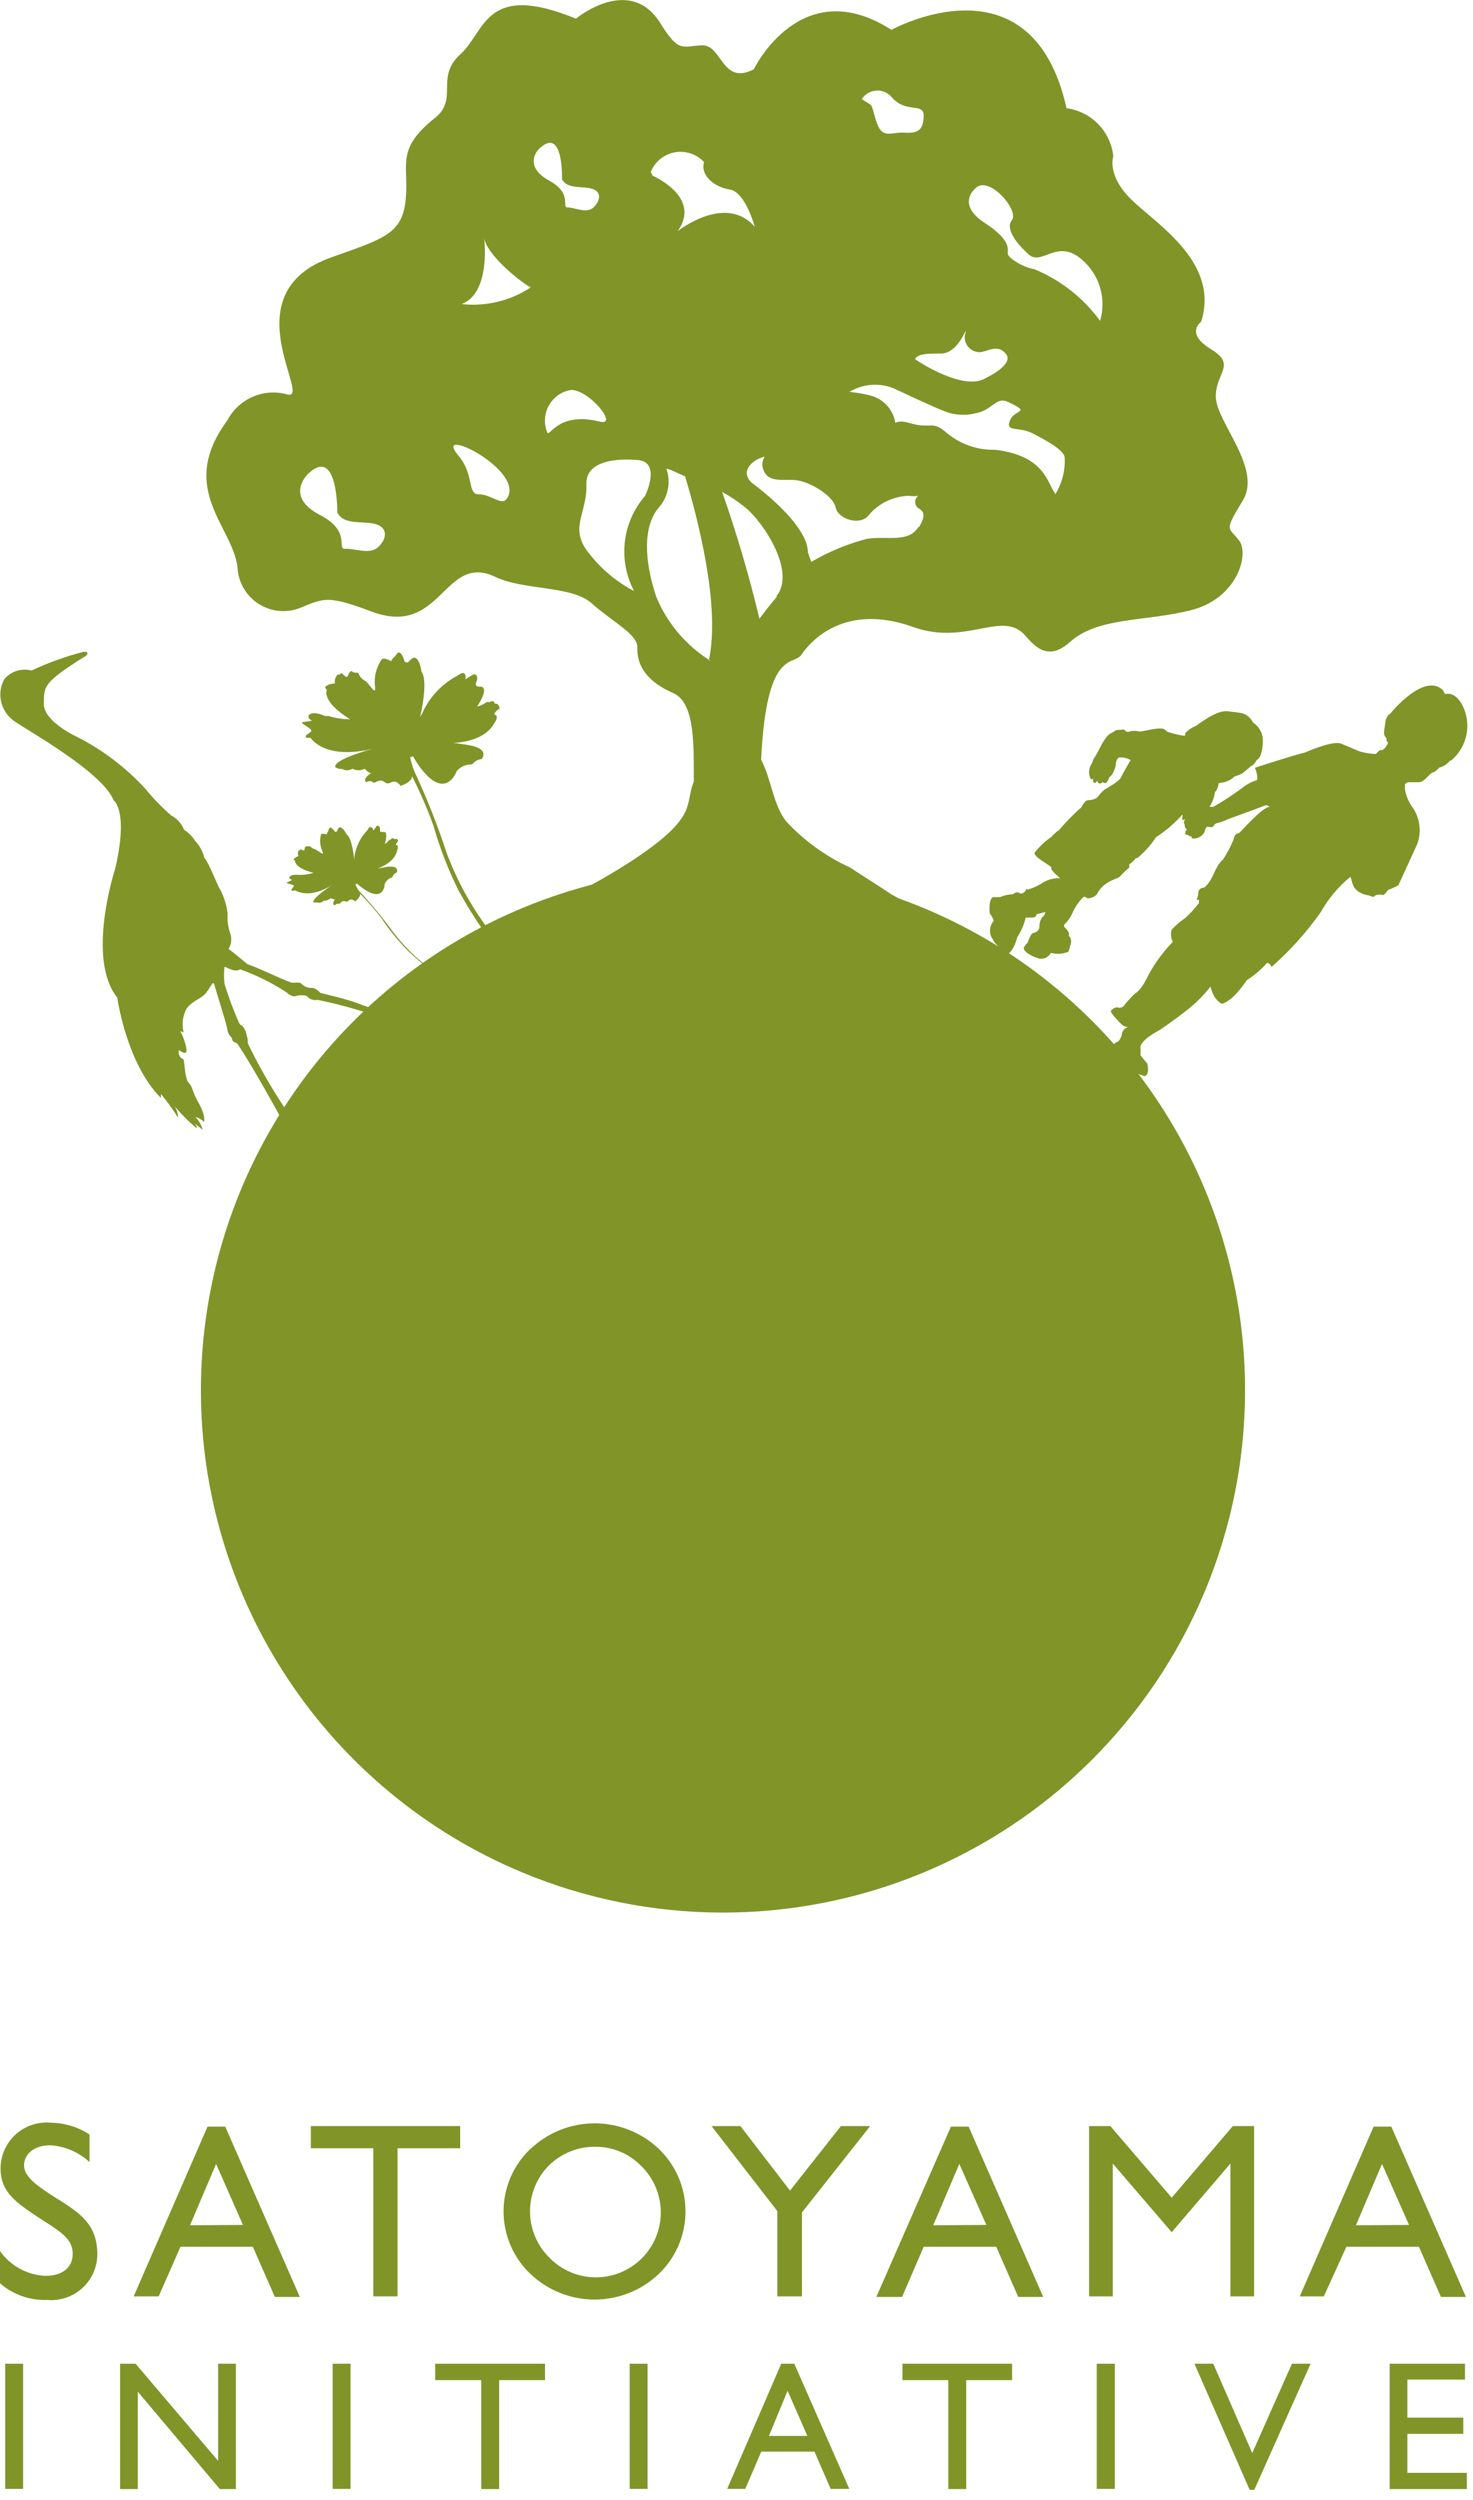 <svg width="79" height="134" viewBox="0 0 79 134" fill="none" xmlns="http://www.w3.org/2000/svg">
<path fill-rule="evenodd" clip-rule="evenodd" d="M1.67 35.94C1.408 35.875 1.132 35.885 0.876 35.97C0.619 36.055 0.392 36.211 0.22 36.42C0.017 36.801 -0.036 37.244 0.072 37.663C0.179 38.081 0.439 38.444 0.8 38.68C1.46 39.15 5.5 41.39 6.09 42.9C6.09 42.9 6.91 43.42 6.18 46.56C6.18 46.56 4.6 51.37 6.29 53.48C6.29 53.48 6.77 56.99 8.63 58.86V58.64C8.964 59.043 9.272 59.467 9.55 59.91C9.547 59.69 9.481 59.474 9.36 59.29C9.721 59.728 10.122 60.129 10.56 60.49C10.553 60.391 10.514 60.296 10.45 60.22C10.583 60.342 10.723 60.455 10.87 60.56C10.8 60.299 10.662 60.061 10.47 59.87C10.646 59.92 10.808 60.013 10.94 60.14C10.94 60.14 11.06 59.85 10.66 59.14C10.26 58.43 10.35 58.27 10.13 58.06C9.91 57.85 9.9 56.93 9.85 56.82C9.8 56.71 9.85 56.82 9.71 56.71C9.658 56.658 9.62 56.595 9.6 56.525C9.579 56.455 9.575 56.381 9.59 56.31C9.59 56.25 9.84 56.51 9.97 56.42C10.1 56.33 9.81 55.49 9.7 55.35C9.59 55.21 9.85 55.35 9.85 55.35C9.741 54.923 9.794 54.47 10 54.08C10.35 53.6 10.79 53.57 11.07 53.2C11.35 52.83 11.43 52.53 11.5 52.8C11.57 53.07 12.14 54.85 12.19 55.16C12.204 55.332 12.283 55.493 12.41 55.61C12.46 55.61 12.41 55.81 12.58 55.87C12.75 55.93 12.72 55.93 13.13 56.57C13.54 57.21 14.81 59.42 15.19 60.18C15.255 60.483 15.298 60.791 15.32 61.1C15.32 61.23 15.47 61 15.51 60.9C15.55 60.8 15.67 61.39 15.68 61.63C15.682 61.657 15.682 61.683 15.68 61.71C16.198 61.045 16.774 60.426 17.4 59.86C17.036 59.78 16.661 59.757 16.29 59.79C16.29 59.79 15.9 60.27 15.72 60.05C14.845 58.813 14.069 57.509 13.4 56.15L13.29 55.93C13.299 55.784 13.279 55.638 13.23 55.5C13.202 55.315 13.122 55.142 13 55C12.947 54.975 12.9 54.939 12.862 54.894C12.824 54.849 12.796 54.797 12.78 54.74C12.496 54.088 12.249 53.42 12.04 52.74C12.006 52.438 12.006 52.132 12.04 51.83C12.04 51.77 12.58 52.18 12.88 51.96C13.751 52.274 14.583 52.687 15.36 53.19C15.36 53.19 15.67 53.52 15.94 53.37C15.94 53.37 16.41 53.3 16.5 53.44C16.569 53.51 16.655 53.562 16.749 53.59C16.844 53.618 16.944 53.621 17.04 53.6C18.358 53.87 19.652 54.245 20.91 54.72C20.91 54.72 21.53 54.88 21.66 54.61L21.79 54.33L21.13 54.43C21.13 54.43 19.85 54.05 19.26 53.81C18.67 53.57 17.19 53.23 17.19 53.23C17.19 53.23 16.93 52.95 16.74 52.96C16.64 52.965 16.539 52.95 16.445 52.916C16.35 52.882 16.264 52.828 16.19 52.76C16.07 52.62 15.93 52.69 15.69 52.68C15.45 52.67 14.04 51.95 13.26 51.68C13.26 51.68 12.54 51.07 12.26 50.87C12.331 50.751 12.377 50.618 12.394 50.481C12.411 50.343 12.4 50.203 12.36 50.07C12.232 49.729 12.181 49.363 12.21 49C12.159 48.547 12.027 48.106 11.82 47.7C11.7 47.58 11.19 46.2 10.96 45.99C10.878 45.644 10.705 45.327 10.46 45.07C10.31 44.831 10.109 44.63 9.87 44.48C9.743 44.153 9.501 43.883 9.19 43.72C8.69 43.287 8.228 42.812 7.81 42.3C6.711 41.098 5.394 40.114 3.93 39.4C3.93 39.4 2.32 38.61 2.35 37.72C2.38 36.83 2.21 36.64 4.62 35.15C4.62 35.15 4.87 34.89 4.44 34.95C3.491 35.199 2.568 35.533 1.68 35.95" fill="#809428"/>
<path d="M28 100.37C22.886 98.238 18.519 94.636 15.453 90.02C12.386 85.405 10.758 79.984 10.775 74.443C10.791 68.902 12.452 63.49 15.545 58.893C18.639 54.296 23.027 50.721 28.154 48.619C33.281 46.517 38.916 45.984 44.347 47.086C49.777 48.189 54.758 50.878 58.659 54.813C62.56 58.748 65.206 63.752 66.262 69.191C67.318 74.631 66.736 80.261 64.59 85.37C61.719 92.205 56.255 97.622 49.396 100.434C42.536 103.246 34.842 103.223 28 100.37Z" fill="#809428"/>
<path d="M74.55 38.27C74.55 38.27 76.37 36 77.39 37L77.5 37.21C77.5 37.21 78.02 37.01 78.44 37.82C78.682 38.304 78.756 38.856 78.649 39.386C78.542 39.917 78.261 40.397 77.85 40.75L77.74 40.8C77.598 40.972 77.406 41.094 77.19 41.15C77.19 41.15 76.97 41.4 76.84 41.41C76.71 41.42 76.39 41.92 76.13 41.93C75.87 41.94 75.5 41.93 75.5 41.93L75.35 42.03V42.3C75.408 42.662 75.552 43.005 75.77 43.3C75.965 43.585 76.088 43.913 76.128 44.257C76.168 44.6 76.124 44.948 76 45.27L75 47.45C74.828 47.555 74.643 47.639 74.45 47.7C74.45 47.7 74.24 48.02 74.14 47.98C74.04 47.94 73.77 47.93 73.66 48.09L73.41 48C73.41 48 72.68 47.93 72.53 47.34L72.43 47C71.786 47.524 71.246 48.165 70.84 48.89C70.078 49.97 69.192 50.957 68.2 51.83C68.2 51.83 68.11 51.64 67.96 51.61C67.64 51.974 67.27 52.291 66.86 52.55C66.86 52.55 66.17 53.64 65.54 53.81C65.54 53.81 65.11 53.67 64.92 52.89C64.555 53.355 64.135 53.775 63.67 54.14C62.89 54.76 62.17 55.23 62.17 55.23C62.17 55.23 61.04 55.8 61.17 56.23V56.58L61.53 57.01C61.53 57.01 61.69 57.59 61.39 57.69C61.39 57.69 59.72 57.18 59.63 56.42C59.605 56.293 59.627 56.161 59.694 56.05C59.761 55.94 59.866 55.857 59.99 55.82C59.99 55.82 60.18 55.56 60.16 55.46C60.169 55.367 60.207 55.278 60.267 55.207C60.328 55.135 60.409 55.084 60.5 55.06C60.37 55.052 60.246 54.999 60.15 54.91C60.036 54.804 59.929 54.691 59.83 54.57C59.728 54.466 59.64 54.348 59.57 54.22C59.57 54.13 59.86 53.95 59.95 54.01C60.023 54.032 60.102 54.026 60.172 53.995C60.241 53.964 60.297 53.909 60.33 53.84C60.503 53.634 60.687 53.437 60.88 53.25C60.88 53.25 61.15 53.14 61.48 52.49C61.846 51.754 62.325 51.079 62.9 50.49C62.8 50.292 62.775 50.065 62.83 49.85C63.049 49.607 63.298 49.392 63.57 49.21C63.837 48.966 64.081 48.698 64.3 48.41V48.23H64.17C64.233 48.106 64.267 47.969 64.27 47.83C64.278 47.76 64.312 47.696 64.366 47.651C64.421 47.606 64.49 47.584 64.56 47.59C64.56 47.59 64.83 47.45 65.1 46.83C65.37 46.21 65.59 46.08 65.59 46.08C65.814 45.739 66.005 45.377 66.16 45C66.24 44.64 66.39 44.68 66.44 44.67C66.49 44.66 67.71 43.23 68.11 43.25L67.95 43.17H67.88L65.82 43.93C65.653 44.009 65.479 44.073 65.3 44.12C65.15 44.12 65.06 44.32 65.06 44.32C64.982 44.343 64.898 44.343 64.82 44.32H64.73C64.659 44.389 64.617 44.481 64.61 44.58C64.555 44.696 64.467 44.793 64.356 44.859C64.246 44.925 64.118 44.956 63.99 44.95C63.99 44.95 63.88 44.95 63.91 44.87C63.94 44.79 63.77 44.87 63.77 44.8C63.77 44.73 63.54 44.8 63.57 44.64C63.6 44.48 63.57 44.53 63.64 44.52C63.71 44.51 63.51 44.34 63.54 44.28C63.57 44.22 63.54 44.22 63.54 44.22C63.54 44.22 63.44 44.04 63.54 43.96C63.64 43.88 63.45 43.96 63.42 43.96C63.399 43.902 63.399 43.838 63.42 43.78V43.66C63.004 44.128 62.526 44.539 62 44.88C61.722 45.299 61.385 45.676 61 46H60.92C60.838 46.11 60.74 46.208 60.63 46.29C60.53 46.29 60.57 46.5 60.57 46.5C60.392 46.648 60.225 46.809 60.07 46.98C59.95 47.13 59.32 47.17 58.9 47.8C58.9 47.8 58.84 48.1 58.36 48.16C58.305 48.151 58.256 48.123 58.22 48.08H58.11C57.873 48.314 57.68 48.588 57.54 48.89C57.436 49.149 57.276 49.381 57.07 49.57V49.68C57.07 49.68 57.41 49.96 57.32 50.17C57.32 50.17 57.56 50.34 57.38 50.73V50.78L57.3 51.02C57.002 51.141 56.672 51.162 56.36 51.08C56.301 51.196 56.205 51.288 56.087 51.342C55.969 51.397 55.836 51.41 55.71 51.38C55.28 51.25 54.8 50.97 54.93 50.76C55.06 50.55 55.12 50.53 55.12 50.53C55.12 50.53 55.26 50.06 55.4 50.02C55.54 49.98 55.74 49.92 55.75 49.66C55.743 49.467 55.807 49.279 55.93 49.13C56.01 49.13 56.07 48.89 56.07 48.89L55.59 49.01C55.59 49.01 55.59 49.2 55.35 49.19C55.11 49.18 55.01 49.19 55.01 49.19C54.922 49.568 54.766 49.927 54.55 50.25C54.55 50.25 54.39 50.98 54.02 51.16C54.02 51.16 53.37 50.66 53.25 50.36C53.142 50.213 53.087 50.033 53.096 49.851C53.106 49.669 53.178 49.495 53.3 49.36C53.249 49.216 53.174 49.081 53.08 48.96C53.08 48.96 52.99 48.05 53.33 48.09C53.33 48.09 53.56 48.09 53.63 48.09C53.849 47.997 54.083 47.946 54.32 47.94C54.32 47.94 54.53 47.76 54.67 47.87C54.81 47.98 55.01 47.78 55.03 47.69C55.05 47.6 55.09 47.69 55.12 47.69C55.423 47.602 55.709 47.467 55.97 47.29C56.212 47.155 56.483 47.083 56.76 47.08H56.86C56.86 47.08 56.31 46.63 56.39 46.53C56.47 46.43 55.31 45.92 55.51 45.68C55.762 45.365 56.059 45.089 56.39 44.86C56.39 44.86 56.69 44.53 56.78 44.52C57.157 44.076 57.565 43.658 58 43.27C58 43.27 58.18 42.87 58.4 42.89C58.556 42.892 58.71 42.846 58.84 42.76C58.953 42.608 59.08 42.467 59.22 42.34C59.35 42.26 60.02 41.89 60.11 41.69C60.2 41.49 60.62 40.77 60.64 40.75C60.449 40.633 60.223 40.584 60 40.61C60 40.61 59.85 40.67 59.83 41.08C59.83 41.08 59.69 41.58 59.51 41.64C59.51 41.64 59.39 42 59.26 41.98C59.237 41.979 59.215 41.973 59.194 41.962C59.173 41.952 59.155 41.938 59.14 41.92C59.14 41.92 59.09 42 59 42C58.91 42 58.87 41.95 58.86 41.87C58.85 41.79 58.79 42 58.7 41.97C58.67 41.957 58.646 41.934 58.631 41.904C58.617 41.875 58.613 41.842 58.62 41.81V41.69C58.62 41.69 58.62 41.8 58.5 41.77C58.44 41.654 58.408 41.526 58.408 41.395C58.408 41.264 58.44 41.136 58.5 41.02C58.56 40.937 58.601 40.841 58.62 40.74C58.752 40.537 58.872 40.327 58.98 40.11C58.98 40.11 59.29 39.45 59.56 39.32C59.83 39.19 59.8 39.12 59.99 39.13C60.18 39.14 60.24 39.03 60.39 39.21C60.39 39.21 60.54 39.26 60.58 39.21C60.747 39.166 60.923 39.166 61.09 39.21C61.17 39.26 62.23 38.93 62.45 39.1L62.62 39.23C62.903 39.327 63.194 39.397 63.49 39.44C63.49 39.44 63.61 39.44 63.56 39.36C63.51 39.28 63.96 38.97 64.08 38.94C64.2 38.91 65.22 38.03 65.86 38.13C66.5 38.23 66.86 38.13 67.21 38.74C67.376 38.847 67.511 38.996 67.602 39.171C67.694 39.347 67.737 39.543 67.73 39.74C67.73 39.74 67.73 40.58 67.4 40.74C67.4 40.74 67.24 41.05 67.1 41.06C66.938 41.21 66.768 41.35 66.59 41.48C66.471 41.537 66.347 41.583 66.22 41.62C65.99 41.839 65.687 41.964 65.37 41.97C65.37 41.97 65.28 42.42 65.16 42.45C65.126 42.74 65.023 43.018 64.86 43.26C64.926 43.243 64.995 43.243 65.06 43.26C65.658 42.919 66.233 42.538 66.78 42.12C66.981 41.986 67.2 41.882 67.43 41.81C67.439 41.586 67.395 41.363 67.3 41.16C67.3 41.16 69.3 40.5 69.99 40.34C69.99 40.34 71.46 39.68 71.92 39.86L72.92 40.28C73.203 40.361 73.496 40.409 73.79 40.42C73.86 40.36 73.99 40.17 74.09 40.21C74.19 40.25 74.44 39.92 74.44 39.79C74.416 39.781 74.394 39.765 74.38 39.743C74.366 39.722 74.359 39.696 74.36 39.67V39.57C74.317 39.535 74.283 39.491 74.26 39.441C74.238 39.39 74.227 39.335 74.23 39.28C74.23 39.11 74.31 38.69 74.31 38.64C74.31 38.59 74.44 38.29 74.52 38.3" fill="#809428"/>
<path d="M26.21 49.84C25.262 48.579 24.501 47.188 23.95 45.71C23.473 44.251 22.908 42.822 22.26 41.43L22.15 41.16C22.15 41.16 22 40.68 22 40.6L22.15 40.54C22.15 40.54 23.29 42.68 24.2 41.8C24.33 41.67 24.429 41.513 24.49 41.34C24.59 41.219 24.718 41.123 24.862 41.061C25.006 40.998 25.163 40.971 25.32 40.98C25.381 40.9 25.457 40.832 25.545 40.782C25.633 40.733 25.73 40.701 25.83 40.69C25.83 40.69 26.34 40.13 25.07 39.93L24.31 39.82C24.31 39.82 25.94 39.82 26.51 38.77C26.51 38.77 26.71 38.5 26.62 38.36L26.5 38.28C26.564 38.155 26.665 38.054 26.79 37.99C26.79 37.99 26.79 37.69 26.53 37.72C26.53 37.72 26.53 37.48 26.22 37.65C26.22 37.65 26.22 37.56 26 37.7C25.878 37.787 25.738 37.845 25.59 37.87C25.59 37.87 26.13 37.09 25.91 36.87C25.91 36.87 25.91 36.8 25.71 36.81C25.51 36.82 25.49 36.68 25.54 36.57C25.59 36.46 25.66 36.24 25.47 36.15C25.47 36.15 25.47 36.07 24.96 36.42C24.96 36.42 25.03 36.12 24.84 36.07C24.84 36.07 24.75 36.07 24.48 36.25C23.662 36.694 23.015 37.398 22.64 38.25L22.53 38.44C22.53 38.44 23 36.52 22.6 36C22.6 36 22.54 35.35 22.24 35.25C22.24 35.25 22.1 35.25 21.9 35.49C21.878 35.504 21.854 35.512 21.828 35.513C21.803 35.515 21.777 35.51 21.754 35.499C21.731 35.488 21.712 35.471 21.697 35.45C21.682 35.43 21.673 35.405 21.67 35.38C21.67 35.38 21.58 35.01 21.39 34.97C21.35 34.986 21.314 35.01 21.285 35.041C21.255 35.072 21.233 35.109 21.22 35.15C21.22 35.15 20.96 35.38 20.99 35.44C21.02 35.5 20.64 35.2 20.47 35.35C20.18 35.771 20.052 36.282 20.11 36.79C20.19 37.39 19.81 36.62 19.57 36.49C19.41 36.402 19.286 36.26 19.22 36.09C19.22 36.04 18.96 36.09 18.89 36C18.82 35.91 18.71 36.08 18.66 36.21C18.61 36.34 18.57 36.32 18.33 36.09C18.307 36.09 18.284 36.096 18.265 36.109C18.245 36.121 18.23 36.139 18.22 36.16H18.11C18.049 36.222 18.003 36.298 17.977 36.382C17.951 36.465 17.945 36.554 17.96 36.64C17.96 36.64 17.54 36.64 17.43 36.86L17.53 36.98C17.53 36.98 17.2 37.58 18.78 38.56C18.383 38.556 17.989 38.496 17.61 38.38C17.55 38.388 17.49 38.388 17.43 38.38C17.43 38.38 16.72 38.05 16.54 38.38C16.54 38.38 16.54 38.56 16.7 38.61C16.86 38.66 16.19 38.68 16.19 38.74C16.19 38.8 16.66 39.04 16.7 39.15C16.74 39.26 16.35 39.38 16.4 39.5C16.45 39.62 16.63 39.5 16.68 39.58C16.73 39.66 17.5 40.73 19.99 40.14C19.99 40.14 17.8 40.72 17.99 41.14C17.99 41.14 18.23 41.26 18.33 41.21C18.415 41.264 18.514 41.293 18.615 41.293C18.716 41.293 18.815 41.264 18.9 41.21C19.002 41.263 19.115 41.29 19.23 41.29C19.345 41.29 19.458 41.263 19.56 41.21C19.56 41.21 19.78 41.46 19.89 41.43C20 41.4 19.39 41.72 19.64 41.93C19.64 41.93 19.89 41.8 19.99 41.93C20.09 42.06 20.33 41.68 20.63 41.93C20.93 42.18 21.08 41.6 21.49 42.13C21.49 42.13 22.11 41.92 22.1 41.61C22.532 42.463 22.912 43.342 23.24 44.24C23.584 45.45 24.039 46.625 24.6 47.75C25.026 48.524 25.494 49.275 26 50L26.21 49.84Z" fill="#809428"/>
<path d="M23.17 52C22.39 51.437 21.696 50.763 21.11 50C20.567 49.252 19.979 48.538 19.35 47.86L19.23 47.73C19.167 47.634 19.11 47.534 19.06 47.43L19.14 47.36C19.14 47.36 20.19 48.36 20.55 47.71C20.601 47.611 20.628 47.501 20.63 47.39C20.666 47.303 20.722 47.225 20.793 47.163C20.864 47.1 20.949 47.055 21.04 47.03C21.06 46.972 21.091 46.92 21.133 46.875C21.174 46.83 21.224 46.794 21.28 46.77C21.28 46.77 21.47 46.35 20.7 46.48L20.24 46.56C20.24 46.56 21.18 46.27 21.31 45.56C21.31 45.56 21.37 45.37 21.31 45.31H21.23C21.247 45.226 21.289 45.149 21.35 45.09C21.35 45.09 21.35 44.91 21.15 44.99C21.15 44.99 21.08 44.86 20.96 44.99C20.84 45.12 20.96 44.94 20.85 45.06C20.796 45.136 20.724 45.198 20.64 45.24C20.64 45.24 20.81 44.69 20.64 44.6C20.64 44.6 20.64 44.6 20.52 44.6C20.4 44.6 20.37 44.6 20.38 44.5C20.39 44.4 20.38 44.29 20.26 44.27C20.14 44.25 20.26 44.27 20.01 44.52C20.01 44.52 20.01 44.33 19.88 44.34C19.75 44.35 19.82 44.34 19.7 44.51C19.308 44.915 19.061 45.439 19 46V46.13C19 46.13 18.91 44.93 18.58 44.72C18.58 44.72 18.42 44.36 18.23 44.35C18.23 44.35 18.14 44.35 18.08 44.55C18.072 44.562 18.061 44.573 18.048 44.58C18.035 44.587 18.02 44.59 18.005 44.59C17.99 44.59 17.976 44.587 17.962 44.58C17.949 44.573 17.938 44.562 17.93 44.55C17.93 44.55 17.81 44.35 17.69 44.37C17.669 44.387 17.651 44.408 17.639 44.432C17.627 44.456 17.62 44.483 17.62 44.51C17.62 44.51 17.51 44.69 17.54 44.72C17.57 44.75 17.29 44.65 17.22 44.72C17.136 45.015 17.157 45.329 17.28 45.61C17.44 45.94 17.08 45.61 16.91 45.53C16.804 45.509 16.709 45.453 16.64 45.37C16.64 45.37 16.49 45.37 16.43 45.37C16.37 45.37 16.34 45.45 16.33 45.53C16.32 45.61 16.33 45.61 16.12 45.53C16.107 45.535 16.096 45.543 16.087 45.553C16.078 45.564 16.073 45.577 16.07 45.59H16.01C15.987 45.637 15.975 45.688 15.975 45.74C15.975 45.792 15.987 45.843 16.01 45.89C16.01 45.89 15.77 45.96 15.74 46.12H15.82C15.82 46.12 15.74 46.52 16.82 46.79C16.593 46.859 16.357 46.897 16.12 46.9H16.02C16.02 46.9 15.55 46.84 15.51 47.06C15.51 47.06 15.57 47.15 15.65 47.16C15.73 47.17 15.37 47.29 15.38 47.33C15.39 47.37 15.71 47.41 15.75 47.47C15.79 47.53 15.59 47.67 15.64 47.73C15.69 47.79 15.77 47.73 15.82 47.73C15.87 47.73 16.51 48.24 17.82 47.44C17.82 47.44 16.67 48.18 16.82 48.38C16.82 48.38 16.98 48.38 17.03 48.38C17.089 48.397 17.151 48.396 17.21 48.378C17.268 48.361 17.32 48.327 17.36 48.28C17.428 48.287 17.497 48.278 17.562 48.254C17.626 48.23 17.684 48.191 17.73 48.14C17.73 48.14 17.9 48.24 17.96 48.2C18.02 48.16 17.73 48.46 17.96 48.53C17.96 48.53 18.08 48.41 18.16 48.45C18.24 48.49 18.31 48.24 18.52 48.32C18.73 48.4 18.72 48.05 19.05 48.32C19.05 48.32 19.36 48.08 19.31 47.91C19.715 48.321 20.095 48.755 20.45 49.21C20.869 49.841 21.348 50.431 21.88 50.97C22.274 51.345 22.688 51.699 23.12 52.03L23.17 52Z" fill="#809428"/>
<path fill-rule="evenodd" clip-rule="evenodd" d="M65.21 21.34C65.14 20 66.37 19.58 64.95 18.72C63.53 17.86 64.42 17.25 64.42 17.25C65.42 14.09 62.09 12.06 60.71 10.73C59.33 9.4 59.71 8.39 59.71 8.39C59.644 7.739 59.36 7.129 58.905 6.659C58.449 6.189 57.849 5.887 57.2 5.8C55.34 -2.57 47.81 1.6 47.81 1.6C42.95 -1.52 40.43 3.71 40.43 3.71C38.72 4.61 38.73 2.4 37.66 2.43C36.59 2.46 36.43 2.88 35.42 1.25C33.77 -1.4 30.89 1 30.89 1C26 -1 26.06 1.67 24.69 2.91C23.32 4.15 24.61 5.3 23.33 6.32C21.19 8.02 21.94 8.83 21.76 10.68C21.58 12.53 20.63 12.78 17.76 13.8C12.35 15.72 16.76 21.43 15.43 21.15C14.812 20.971 14.152 21.012 13.561 21.266C12.971 21.519 12.486 21.97 12.19 22.54C9.47 26.22 12.53 28.24 12.74 30.45C12.764 30.848 12.885 31.234 13.092 31.574C13.298 31.915 13.585 32.201 13.926 32.406C14.268 32.612 14.654 32.731 15.052 32.755C15.449 32.778 15.847 32.704 16.21 32.54C17.39 32.06 17.63 31.92 19.92 32.78C23.72 34.21 23.78 29.59 26.58 30.93C28.12 31.66 30.66 31.38 31.73 32.34C32.8 33.3 34.2 34 34.18 34.69C34.16 35.38 34.38 36.4 36.1 37.15C37.31 37.68 37.2 40.04 37.21 41.91C36.93 42.54 37.04 43.22 36.52 43.91C35.52 45.41 31.76 47.42 31.52 47.54C30.967 47.743 30.437 48.004 29.94 48.32C29.521 48.706 29.227 49.208 29.093 49.761C28.96 50.315 28.994 50.895 29.19 51.43C29.09 51.839 29.132 52.269 29.31 52.65C29.31 52.72 29.31 52.79 29.31 52.86C29.298 53.11 29.351 53.359 29.464 53.583C29.576 53.807 29.745 53.998 29.954 54.136C30.162 54.276 30.403 54.358 30.653 54.376C30.903 54.394 31.154 54.347 31.38 54.24C32.73 54.431 34.1 54.431 35.45 54.24C35.682 54.243 35.911 54.19 36.118 54.086C36.326 53.981 36.505 53.828 36.64 53.64C37.39 53.55 38.11 53.44 38.76 53.38C41.59 53.09 44.65 53.19 47.42 52.6C48.84 52.29 50.34 49.92 49.42 49.2C48.962 48.684 48.413 48.257 47.8 47.94C47.26 47.57 45.8 46.65 45.6 46.51C44.311 45.92 43.149 45.085 42.18 44.05C41.45 43.13 41.38 41.79 40.82 40.72C41.11 34.72 42.56 35.72 42.98 35.1C43.4 34.48 45.21 32.24 49.03 33.63C51.92 34.63 53.8 32.63 55.03 34.12C55.61 34.79 56.29 35.39 57.38 34.42C58.89 33.07 61.32 33.34 63.84 32.72C66.36 32.1 67.01 29.72 66.46 28.98C65.91 28.24 65.6 28.55 66.65 26.84C67.7 25.13 65.28 22.67 65.21 21.33M20.28 29.33C19.82 29.75 19.03 29.39 18.52 29.42C18.01 29.45 18.89 28.5 17.15 27.6C15.41 26.7 16.28 25.6 16.59 25.34C18.13 23.96 18.09 27.47 18.09 27.47C18.44 28.18 19.49 27.9 20.16 28.1C20.83 28.3 20.74 28.91 20.28 29.33ZM51.78 17.83C51.741 17.949 51.73 18.076 51.749 18.201C51.768 18.325 51.816 18.443 51.889 18.545C51.962 18.647 52.058 18.731 52.169 18.789C52.281 18.847 52.404 18.878 52.53 18.88C52.94 18.88 53.48 18.4 53.95 18.97C54.42 19.54 52.88 20.26 52.88 20.26C51.66 21.03 49.08 19.26 49.08 19.26C49.19 18.92 49.98 18.96 50.47 18.95C51.47 18.95 51.9 17.27 51.78 17.87M47.85 5.24C48.64 6.11 49.57 5.46 49.54 6.24C49.51 7.02 49.2 7.15 48.48 7.11C47.76 7.07 47.3 7.51 46.98 6.45C46.66 5.39 46.87 5.77 46.22 5.31C46.307 5.176 46.424 5.064 46.563 4.985C46.702 4.906 46.857 4.861 47.017 4.854C47.176 4.847 47.335 4.878 47.48 4.946C47.625 5.013 47.752 5.114 47.85 5.24ZM27.16 26.76C26.89 27.11 26.31 26.49 25.68 26.5C25.05 26.51 25.44 25.42 24.59 24.43C23.09 22.67 28.31 25.27 27.16 26.76ZM24.76 16.3C26.37 15.68 25.96 12.7 25.96 12.7C26.03 13.57 27.77 15.02 28.46 15.41C27.368 16.128 26.059 16.443 24.76 16.3ZM29 7.9C30.23 6.84 30.14 9.6 30.14 9.6C30.41 10.16 31.24 9.96 31.76 10.12C32.28 10.28 32.2 10.77 31.83 11.12C31.46 11.47 30.83 11.12 30.45 11.12C30.07 11.12 30.76 10.4 29.45 9.68C28.14 8.96 28.71 8.12 29 7.9ZM29.35 23.18C29.258 22.955 29.217 22.713 29.228 22.471C29.239 22.229 29.304 21.991 29.416 21.776C29.528 21.561 29.686 21.373 29.878 21.225C30.071 21.077 30.293 20.973 30.53 20.92C31.44 20.71 33.31 22.92 32.12 22.59C29.91 22.06 29.48 23.46 29.35 23.18ZM34 31.68C33.095 31.206 32.298 30.548 31.66 29.75C30.44 28.32 31.5 27.6 31.45 25.95C31.4 24.3 34.28 24.67 34.28 24.67C35.45 24.83 34.6 26.58 34.6 26.58C33.999 27.269 33.62 28.124 33.513 29.032C33.406 29.941 33.576 30.86 34 31.67M38.07 35.4C36.784 34.591 35.781 33.403 35.2 32C34.53 30 34.47 28.13 35.4 27.13C35.622 26.853 35.769 26.524 35.829 26.174C35.888 25.824 35.858 25.465 35.74 25.13C35.93 25.13 36.55 25.47 36.74 25.53C37.42 27.77 38.66 32.53 38.01 35.43M36.38 12.34C37.61 10.53 35 9.42 35 9.42L34.9 9.22C35.008 8.95 35.182 8.712 35.406 8.528C35.631 8.344 35.898 8.22 36.184 8.167C36.469 8.114 36.764 8.134 37.039 8.226C37.315 8.317 37.563 8.477 37.76 8.69C37.55 9.4 38.3 10.03 39.14 10.16C39.98 10.29 40.48 12.16 40.48 12.16C38.91 10.35 36.35 12.39 36.35 12.39M41.68 31.97C41.32 32.39 41.01 32.79 40.73 33.17C40.181 30.87 39.513 28.601 38.73 26.37C39.151 26.603 39.553 26.87 39.93 27.17C41.02 28.05 42.7 30.71 41.63 31.97M49.27 28.23C48.74 29.12 47.62 28.72 46.51 28.88C45.458 29.154 44.449 29.571 43.51 30.12L43.33 29.62C43.33 28.04 40.33 25.89 40.33 25.89C39.61 25.22 40.45 24.6 41.01 24.48C40.942 24.588 40.901 24.71 40.89 24.838C40.88 24.965 40.9 25.093 40.95 25.21C41.25 25.95 42.1 25.63 42.82 25.76C43.54 25.89 44.7 26.6 44.82 27.21C44.94 27.82 46.12 28.21 46.58 27.63C46.846 27.308 47.179 27.048 47.555 26.867C47.931 26.686 48.342 26.588 48.76 26.58C48.919 26.606 49.081 26.606 49.24 26.58C49.195 26.616 49.158 26.66 49.131 26.711C49.104 26.762 49.088 26.817 49.083 26.874C49.078 26.931 49.085 26.989 49.104 27.043C49.122 27.098 49.151 27.147 49.19 27.19C49.33 27.34 49.82 27.39 49.28 28.27M56.58 26.43C56.18 25.99 56.11 24.43 53.36 24.11C52.419 24.134 51.502 23.814 50.78 23.21C50.04 22.57 49.97 22.93 49.11 22.76C48.69 22.67 48.35 22.5 48.02 22.67C47.965 22.326 47.812 22.006 47.58 21.747C47.347 21.488 47.045 21.302 46.71 21.21C46.333 21.11 45.948 21.044 45.56 21.01C45.951 20.771 46.397 20.639 46.854 20.625C47.312 20.611 47.765 20.716 48.17 20.93C48.17 20.93 50.17 21.87 50.62 22.03C51.148 22.251 51.734 22.296 52.29 22.16C53.23 22.01 53.41 21.23 54.07 21.55C55.36 22.16 54.41 21.91 54.16 22.55C53.91 23.19 54.63 22.84 55.4 23.24C56.17 23.64 57.04 24.12 57.1 24.51C57.141 25.213 56.962 25.912 56.59 26.51M59 17.2C58.102 15.968 56.88 15.009 55.47 14.43C54.83 14.32 54.08 13.83 54.05 13.61C54.02 13.39 54.3 12.92 52.8 11.94C51.3 10.96 52.27 10.14 52.27 10.14C52.97 9.28 54.69 11.28 54.27 11.8C53.85 12.32 54.71 13.23 55.17 13.64C55.92 14.3 56.74 12.64 58.17 14.05C58.583 14.449 58.879 14.954 59.025 15.509C59.172 16.064 59.163 16.649 59 17.2Z" fill="#809428"/>
<path d="M0 120.67C0.277 121.064 0.642 121.389 1.065 121.62C1.488 121.85 1.958 121.98 2.44 122C3.35 122 3.9 121.55 3.9 120.82C3.9 120.09 3.37 119.7 2.37 119.07C0.83 118.07 0.03 117.53 0.03 116.22C0.034 115.879 0.109 115.542 0.249 115.231C0.39 114.92 0.594 114.642 0.847 114.413C1.101 114.185 1.399 114.012 1.723 113.904C2.047 113.797 2.39 113.758 2.73 113.79C3.465 113.802 4.183 114.02 4.8 114.42V115.9C4.22 115.362 3.47 115.043 2.68 115C1.84 115 1.29 115.47 1.29 116.08C1.29 116.69 1.99 117.19 3.09 117.88C4.43 118.71 5.22 119.32 5.22 120.88C5.213 121.22 5.136 121.554 4.995 121.863C4.853 122.171 4.649 122.447 4.395 122.673C4.142 122.9 3.845 123.071 3.522 123.177C3.199 123.283 2.858 123.322 2.52 123.29C1.598 123.324 0.697 123.005 0 122.4L0 120.67Z" fill="#809428"/>
<path d="M11.13 114H12.08L16.08 123.13H14.74L13.56 120.44H9.68L8.51 123.1H7.17L11.13 114ZM13.03 119.27L11.59 116L10.19 119.29L13.03 119.27Z" fill="#809428"/>
<path d="M20.02 115.16H16.67V113.97H24.68V115.16H21.32V123.1H20.02V115.16Z" fill="#809428"/>
<path d="M28.45 115.2C29.38 114.316 30.613 113.824 31.895 113.824C33.177 113.824 34.411 114.316 35.34 115.2C35.791 115.633 36.149 116.152 36.394 116.727C36.638 117.302 36.764 117.92 36.764 118.545C36.764 119.17 36.638 119.788 36.394 120.363C36.149 120.938 35.791 121.457 35.34 121.89C34.41 122.776 33.175 123.271 31.89 123.271C30.605 123.271 29.37 122.776 28.44 121.89C27.987 121.458 27.627 120.94 27.38 120.365C27.134 119.79 27.007 119.171 27.007 118.545C27.007 117.919 27.134 117.3 27.38 116.725C27.627 116.15 27.987 115.631 28.44 115.2M29.44 121C29.76 121.336 30.144 121.605 30.57 121.79C30.995 121.976 31.453 122.074 31.918 122.08C32.382 122.085 32.842 121.998 33.272 121.823C33.702 121.648 34.093 121.389 34.421 121.061C34.749 120.733 35.008 120.342 35.183 119.912C35.358 119.482 35.446 119.022 35.44 118.558C35.434 118.093 35.336 117.635 35.15 117.21C34.965 116.784 34.696 116.4 34.36 116.08C34.038 115.757 33.654 115.502 33.231 115.331C32.809 115.159 32.356 115.074 31.9 115.08C30.981 115.077 30.097 115.436 29.44 116.08C28.79 116.734 28.426 117.618 28.426 118.54C28.426 119.462 28.79 120.346 29.44 121Z" fill="#809428"/>
<path d="M41.69 118.53L38.16 113.97H39.71L42.37 117.43L45.1 113.97H46.67L43.01 118.6V123.1H41.69V118.53Z" fill="#809428"/>
<path d="M51 114H51.95L55.95 123.13H54.61L53.43 120.44H49.54L48.38 123.13H47L51 114ZM52.9 119.27L51.45 116L50.05 119.29L52.9 119.27Z" fill="#809428"/>
<path d="M58.41 113.97H59.55L62.84 117.81L66.12 113.97H67.26V123.1H65.99V115.98L62.84 119.66L59.68 115.98V123.1H58.41V113.97Z" fill="#809428"/>
<path d="M73.67 114H74.62L78.62 123.13H77.28L76.1 120.44H72.21L71 123.1H69.71L73.67 114ZM75.57 119.27L74.12 116L72.72 119.29L75.57 119.27Z" fill="#809428"/>
<path d="M1.24 126.71H0.28V133.42H1.24V126.71Z" fill="#809428"/>
<path d="M6.44 126.71H7.27L11.7 131.92V126.71H12.65V133.43H11.79L7.39 128.21V133.43H6.44V126.71Z" fill="#809428"/>
<path d="M18.8 126.71H17.84V133.42H18.8V126.71Z" fill="#809428"/>
<path d="M25.81 127.59H23.34V126.71H29.23V127.59H26.77V133.43H25.81V127.59Z" fill="#809428"/>
<path d="M34.73 126.71H33.77V133.42H34.73V126.71Z" fill="#809428"/>
<path d="M41.9 126.71H42.6L45.55 133.42H44.55L43.68 131.42H40.83L39.97 133.42H39L41.9 126.71ZM43.3 130.58L42.24 128.16L41.24 130.58H43.3Z" fill="#809428"/>
<path d="M50.86 127.59H48.4V126.71H54.28V127.59H51.82V133.43H50.86V127.59Z" fill="#809428"/>
<path d="M59.79 126.71H58.82V133.42H59.79V126.71Z" fill="#809428"/>
<path d="M64.06 126.71H65.07L67.16 131.5L69.29 126.71H70.29L67.27 133.47H67.02L64.06 126.71Z" fill="#809428"/>
<path d="M74.53 126.71H78.57V127.56H75.48V129.6H78.48V130.47H75.48V132.56H78.67V133.43H74.53V126.71Z" fill="#809428"/>
</svg>
